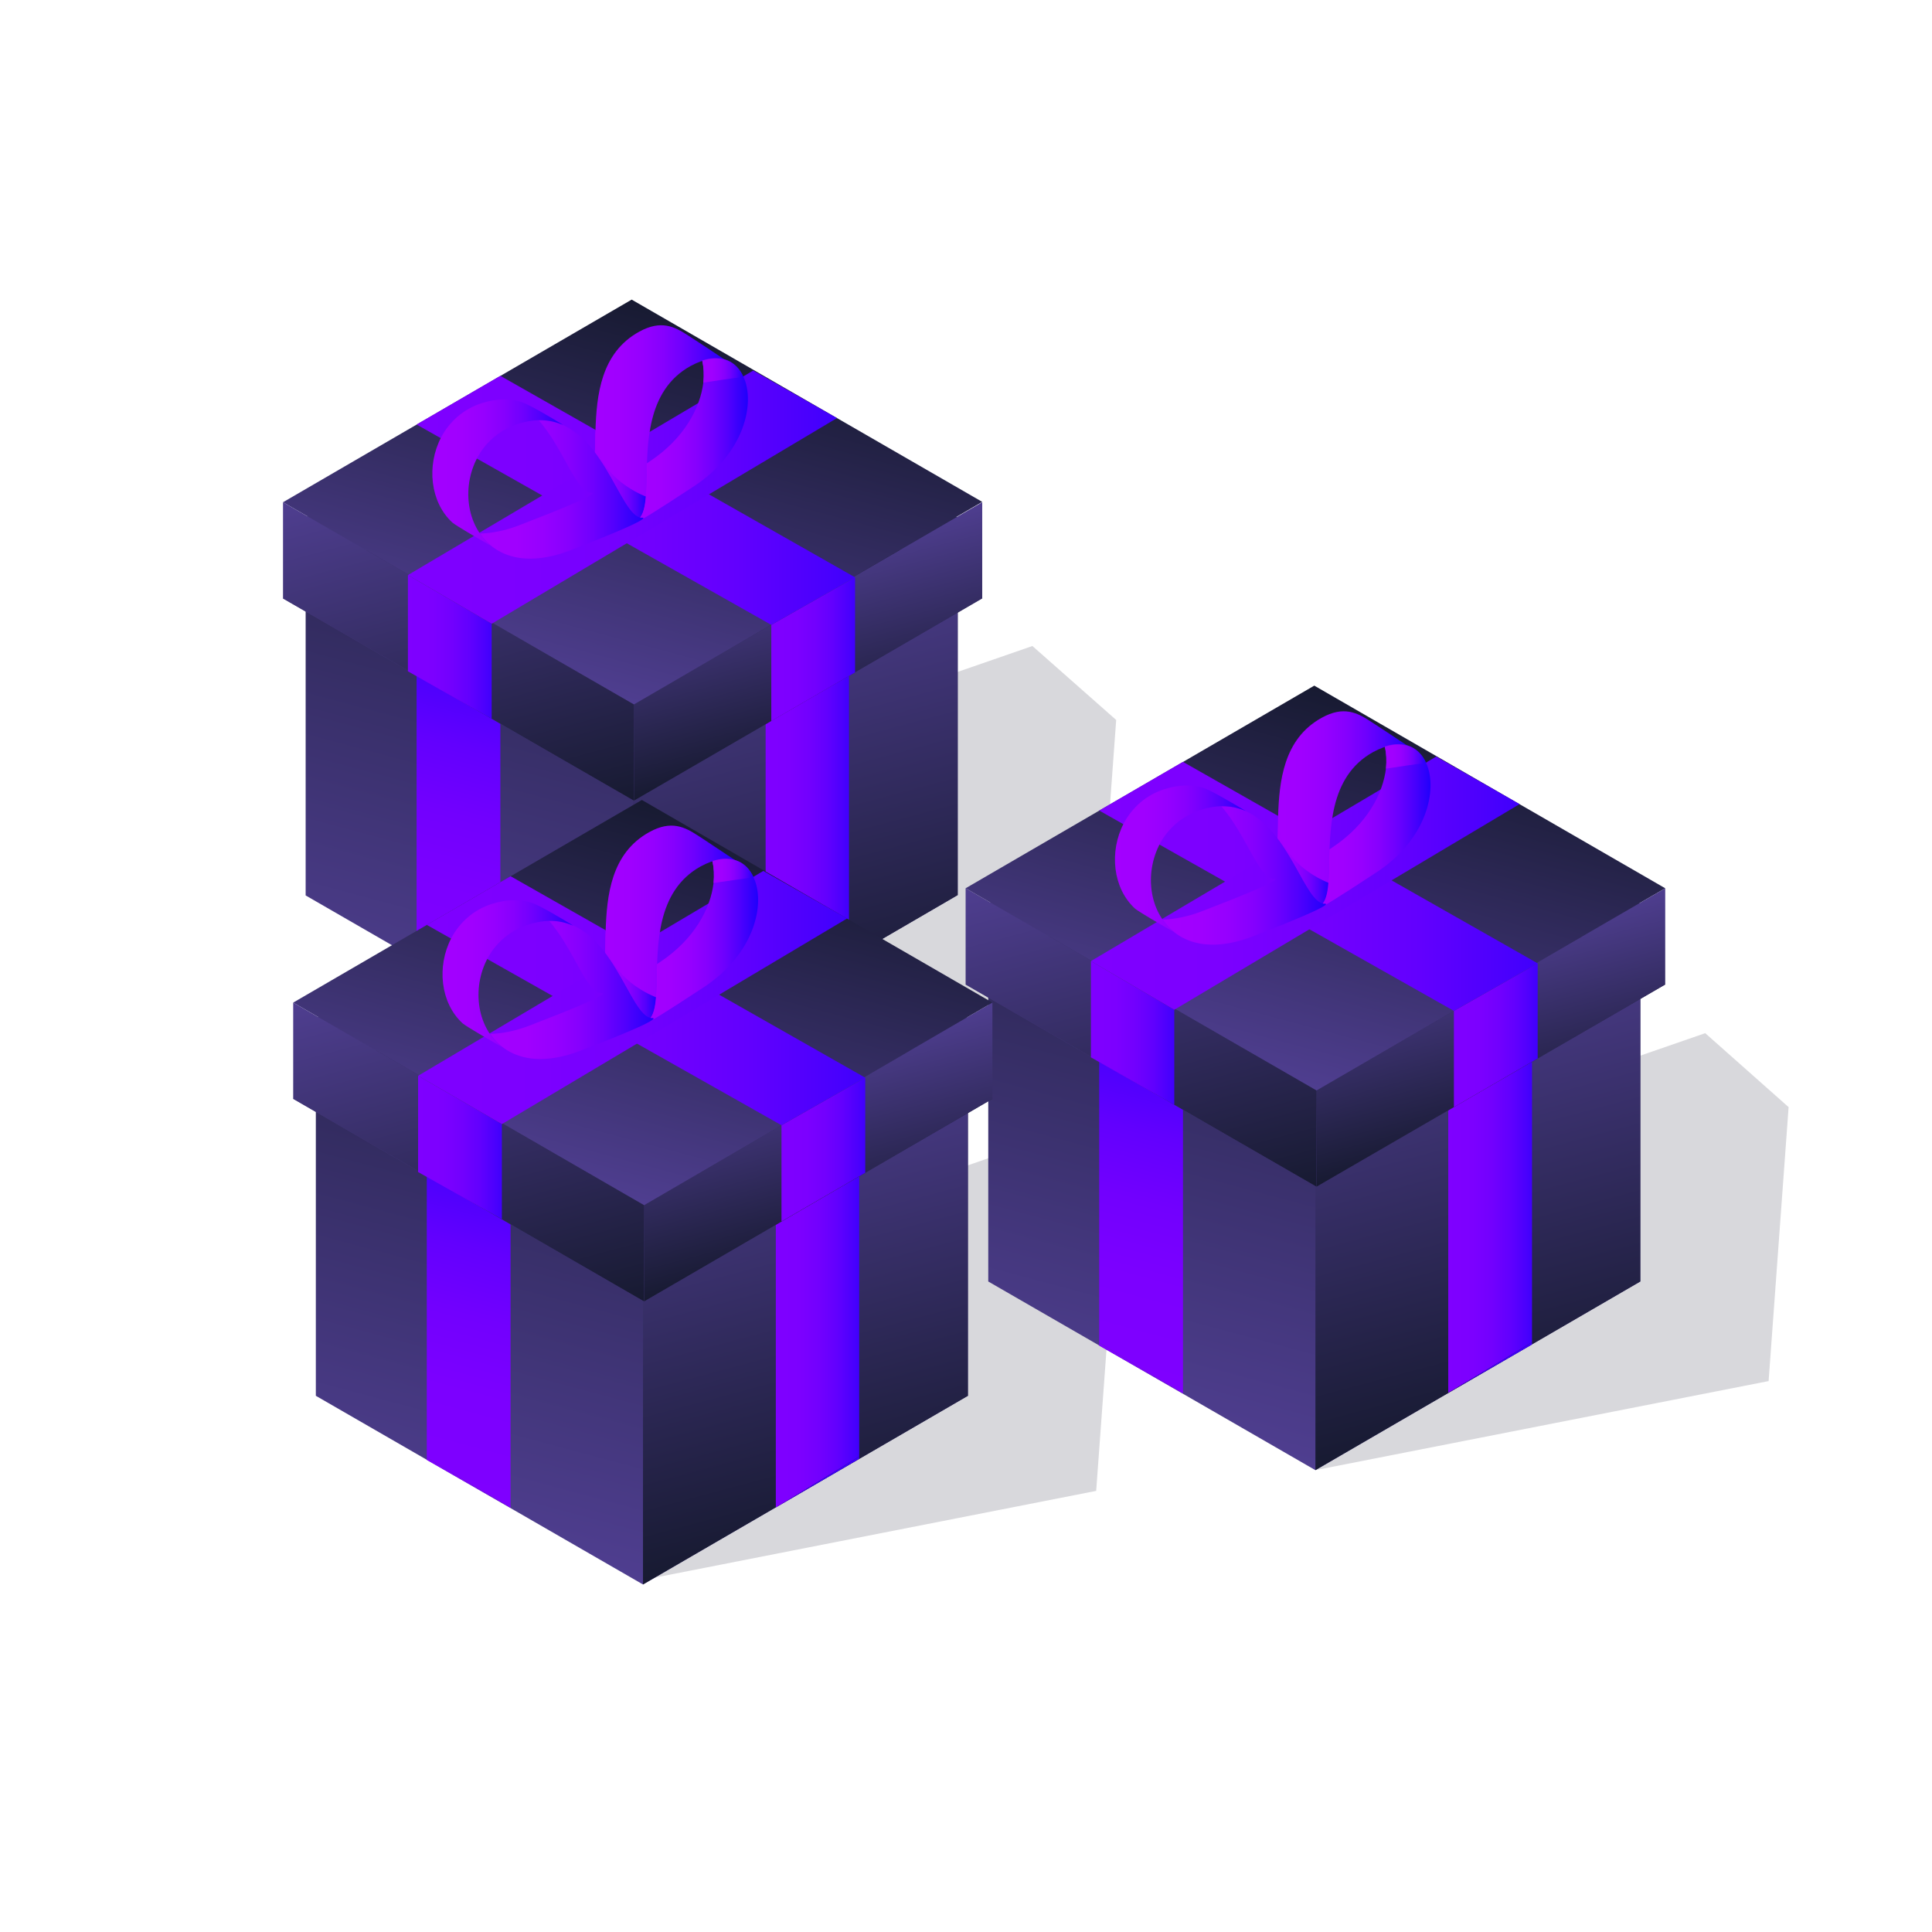 <svg version="1.1" id="Capa_1" xmlns="http://www.w3.org/2000/svg" x="0" y="0" viewBox="6 -6 512 512" style="enable-background:new 6 -6 512 512" xml:space="preserve"><style>.st0{opacity:.17;fill:#1d1b30}.st6{fill:#3f00fc}.st7{fill:#7f00ff}</style><switch><g><path class="st0" d="M354.6 383.6 474.7 360l5.3-72.6-22.1-19.6-190 65.8z"/><path class="st0" d="m176.4 412.7 120.1-23.6 5.3-72.6-22.2-19.6-189.9 65.8zM176.4 281l120.1-23.6 5.3-72.6-22.2-19.6L89.7 231z"/><linearGradient id="XMLID_5_" gradientUnits="userSpaceOnUse" x1="148.373" y1="-16158.489" x2="198.359" y2="-15971.938" gradientTransform="matrix(1 0 0 -1 0 -15884)"><stop offset="0" style="stop-color:#4f3e90"/><stop offset="1" style="stop-color:#171a31"/></linearGradient><path id="XMLID_17_" style="fill:url(#XMLID_5_)" d="M87 231.3V131.2l86.1-50 86.7 50v100l-86.1 50.1z"/><linearGradient id="XMLID_7_" gradientUnits="userSpaceOnUse" x1="160.88" y1="-16061.79" x2="185.853" y2="-15968.587" gradientTransform="matrix(1 0 0 -1 0 -15884)"><stop offset="0" style="stop-color:#4f3e90"/><stop offset="1" style="stop-color:#171a31"/></linearGradient><path id="XMLID_16_" style="fill:url(#XMLID_7_)" d="m173.1 81.2 86.7 50-86.1 50-86.7-50z"/><linearGradient id="XMLID_9_" gradientUnits="userSpaceOnUse" x1="200.832" y1="-16030.974" x2="232.585" y2="-16149.477" gradientTransform="matrix(1 0 0 -1 0 -15884)"><stop offset="0" style="stop-color:#4f3e90"/><stop offset="1" style="stop-color:#171a31"/></linearGradient><path id="XMLID_15_" style="fill:url(#XMLID_9_)" d="M173.7 281.3V181.2l86.1-50v100z"/><linearGradient id="SVGID_1_" gradientUnits="userSpaceOnUse" x1="208.859" y1="212.442" x2="231.019" y2="212.442"><stop offset="0" style="stop-color:#7f00ff"/><stop offset=".298" style="stop-color:#7c00ff"/><stop offset=".526" style="stop-color:#7200fe"/><stop offset=".731" style="stop-color:#6200fe"/><stop offset=".921" style="stop-color:#4b00fd"/><stop offset="1" style="stop-color:#3f00fc"/></linearGradient><path style="fill:url(#SVGID_1_)" d="m231 164.1-22.1 13.4v83.3l22.1-13.4z"/><linearGradient id="SVGID_2_" gradientUnits="userSpaceOnUse" x1="116.129" y1="358.981" x2="138.829" y2="443.699" gradientTransform="matrix(1 0 0 -1 0 613.956)"><stop offset="0" style="stop-color:#7f00ff"/><stop offset=".298" style="stop-color:#7c00ff"/><stop offset=".526" style="stop-color:#7200fe"/><stop offset=".731" style="stop-color:#6200fe"/><stop offset=".921" style="stop-color:#4b00fd"/><stop offset="1" style="stop-color:#3f00fc"/></linearGradient><path style="fill:url(#SVGID_2_)" d="m138.6 261-22.2-13.5v-83.3l22.2 13.5z"/><path class="st6" d="m231 247.9-22.1 12.9 22.1-13.4z"/><path class="st7" d="M116.4 248.2v-.7l22.2 13.5z"/><linearGradient id="XMLID_10_" gradientUnits="userSpaceOnUse" x1="160.268" y1="-16086.537" x2="187.06" y2="-15986.545" gradientTransform="matrix(1 0 0 -1 0 -15884)"><stop offset="0" style="stop-color:#4f3e90"/><stop offset="1" style="stop-color:#171a31"/></linearGradient><path id="XMLID_14_" style="fill:url(#XMLID_10_)" d="m173.4 98.9 92.9 53.6-92.3 53.7-93-53.6z"/><linearGradient id="XMLID_18_" gradientUnits="userSpaceOnUse" x1="160.268" y1="-16061.036" x2="187.06" y2="-15961.044" gradientTransform="matrix(1 0 0 -1 0 -15884)"><stop offset="0" style="stop-color:#4f3e90"/><stop offset="1" style="stop-color:#171a31"/></linearGradient><path id="XMLID_13_" style="fill:url(#XMLID_18_)" d="m173.4 73.4 92.9 53.6-92.3 53.7-93-53.6z"/><linearGradient id="SVGID_3_" gradientUnits="userSpaceOnUse" x1="213.36" y1="141.248" x2="226.966" y2="192.028"><stop offset="0" style="stop-color:#4f3e90"/><stop offset="1" style="stop-color:#171a31"/></linearGradient><path style="fill:url(#SVGID_3_)" d="M174 180.7v25.5l92.3-53.6v-25.5z"/><linearGradient id="SVGID_4_" gradientUnits="userSpaceOnUse" x1="114.47" y1="118.09" x2="140.487" y2="215.186"><stop offset="0" style="stop-color:#4f3e90"/><stop offset="1" style="stop-color:#171a31"/></linearGradient><path style="fill:url(#SVGID_4_)" d="M81 127.1v25.5l93 53.6v-25.5z"/><linearGradient id="SVGID_5_" gradientUnits="userSpaceOnUse" x1="210.404" y1="166.035" x2="232.564" y2="166.035"><stop offset="0" style="stop-color:#7f00ff"/><stop offset=".298" style="stop-color:#7c00ff"/><stop offset=".526" style="stop-color:#7200fe"/><stop offset=".731" style="stop-color:#6200fe"/><stop offset=".921" style="stop-color:#4b00fd"/><stop offset="1" style="stop-color:#3f00fc"/></linearGradient><path style="fill:url(#SVGID_5_)" d="M210.4 185.1v-25.5l22.2-12.6v25.2z"/><linearGradient id="SVGID_6_" gradientUnits="userSpaceOnUse" x1="114.129" y1="165.445" x2="136.289" y2="165.445"><stop offset="0" style="stop-color:#7f00ff"/><stop offset=".298" style="stop-color:#7c00ff"/><stop offset=".526" style="stop-color:#7200fe"/><stop offset=".731" style="stop-color:#6200fe"/><stop offset=".921" style="stop-color:#4b00fd"/><stop offset="1" style="stop-color:#3f00fc"/></linearGradient><path style="fill:url(#SVGID_6_)" d="M114.1 146.4v25.5l22.2 12.6v-25.2z"/><linearGradient id="SVGID_7_" gradientUnits="userSpaceOnUse" x1="116.399" y1="126.585" x2="232.564" y2="126.585"><stop offset="0" style="stop-color:#7f00ff"/><stop offset=".298" style="stop-color:#7c00ff"/><stop offset=".526" style="stop-color:#7200fe"/><stop offset=".731" style="stop-color:#6200fe"/><stop offset=".921" style="stop-color:#4b00fd"/><stop offset="1" style="stop-color:#3f00fc"/></linearGradient><path style="fill:url(#SVGID_7_)" d="m210.4 159.6-94-53.1 22.2-12.9 94 53.4"/><linearGradient id="SVGID_8_" gradientUnits="userSpaceOnUse" x1="114.129" y1="125.735" x2="227.788" y2="125.735"><stop offset="0" style="stop-color:#7f00ff"/><stop offset=".298" style="stop-color:#7c00ff"/><stop offset=".526" style="stop-color:#7200fe"/><stop offset=".731" style="stop-color:#6200fe"/><stop offset=".921" style="stop-color:#4b00fd"/><stop offset="1" style="stop-color:#3f00fc"/></linearGradient><path style="fill:url(#SVGID_8_)" d="m114.1 146.4 91.5-54.2 22.2 12.6-91.5 54.5"/><linearGradient id="SVGID_9_" gradientUnits="userSpaceOnUse" x1="161.839" y1="106.107" x2="198.152" y2="106.107"><stop offset="0" style="stop-color:#a300ff"/><stop offset=".223" style="stop-color:#a000ff"/><stop offset=".394" style="stop-color:#9600ff"/><stop offset=".548" style="stop-color:#8600fe"/><stop offset=".691" style="stop-color:#6f00fe"/><stop offset=".828" style="stop-color:#5100fd"/><stop offset=".957" style="stop-color:#2d00fc"/><stop offset="1" style="stop-color:#1f00fc"/></linearGradient><path d="M198.2 89.4c-2.4-.8-5.5-.4-9.2 1.6-11.9 6.6-11.4 21.1-11.7 31.1-.1 4.4-.3 7.9-1.9 9.4 0 0-.4.3-.7.6l-12.9-9.7c2.1-2 1.8-7.7 2-14.2.3-9.4 1.4-20.7 11.6-26.3 5.8-3.2 9.4-1.3 12.8.9 2.2 1.4 7.8 5.1 10 6.6z" style="fill:url(#SVGID_9_)"/><linearGradient id="SVGID_10_" gradientUnits="userSpaceOnUse" x1="161.839" y1="120.742" x2="177.256" y2="120.742"><stop offset="0" style="stop-color:#a300ff"/><stop offset=".223" style="stop-color:#a000ff"/><stop offset=".394" style="stop-color:#9600ff"/><stop offset=".548" style="stop-color:#8600fe"/><stop offset=".691" style="stop-color:#6f00fe"/><stop offset=".828" style="stop-color:#5100fd"/><stop offset=".957" style="stop-color:#2d00fc"/><stop offset="1" style="stop-color:#1f00fc"/></linearGradient><path d="M175.4 131.4s-.3.5-1.1 1.1l-2.4.8-10.1-11c2.1-2 1.8-7.7 2-14.2 0 .3.1.6.1.9-.1 11.8 13.3 16.6 13.3 16.6s-.2 4.3-1.8 5.8z" style="fill:url(#SVGID_10_)"/><linearGradient id="SVGID_11_" gradientUnits="userSpaceOnUse" x1="174.318" y1="110.766" x2="204.189" y2="110.766"><stop offset="0" style="stop-color:#a300ff"/><stop offset=".223" style="stop-color:#a000ff"/><stop offset=".394" style="stop-color:#9600ff"/><stop offset=".548" style="stop-color:#8600fe"/><stop offset=".691" style="stop-color:#6f00fe"/><stop offset=".828" style="stop-color:#5100fd"/><stop offset=".957" style="stop-color:#2d00fc"/><stop offset="1" style="stop-color:#1f00fc"/></linearGradient><path d="M190 122.8c-21.7 14.3-14.6 8.6-14.6 8.6 2.1-2.1 1.8-7.9 2-14.6l.9-.6c9-6 13.3-14.1 14.1-20.9.2-2.1.1-4-.3-5.8 5.3-1.7 9.1.3 10.9 4.3 3.3 7.1.1 20.4-13 29z" style="fill:url(#SVGID_11_)"/><linearGradient id="SVGID_12_" gradientUnits="userSpaceOnUse" x1="192.067" y1="92.165" x2="202.979" y2="92.165"><stop offset="0" style="stop-color:#a300ff"/><stop offset=".223" style="stop-color:#a000ff"/><stop offset=".394" style="stop-color:#9600ff"/><stop offset=".548" style="stop-color:#8600fe"/><stop offset=".691" style="stop-color:#6f00fe"/><stop offset=".828" style="stop-color:#5100fd"/><stop offset=".957" style="stop-color:#2d00fc"/><stop offset="1" style="stop-color:#1f00fc"/></linearGradient><path d="M192.4 95.4c.2-2.1.1-4-.3-5.8 5.3-1.7 9.1.3 10.9 4.3-3.5.4-7.3 1-10.6 1.5z" style="fill:url(#SVGID_12_)"/><linearGradient id="SVGID_13_" gradientUnits="userSpaceOnUse" x1="133.165" y1="123.669" x2="176.492" y2="123.669"><stop offset="0" style="stop-color:#a300ff"/><stop offset=".223" style="stop-color:#a000ff"/><stop offset=".394" style="stop-color:#9600ff"/><stop offset=".548" style="stop-color:#8600fe"/><stop offset=".691" style="stop-color:#6f00fe"/><stop offset=".828" style="stop-color:#5100fd"/><stop offset=".957" style="stop-color:#2d00fc"/><stop offset="1" style="stop-color:#1f00fc"/></linearGradient><path d="M176.1 131.2c-6.1-.1-10.4-26.2-27.3-25.8 6.6 7.6 9.9 19.1 13.9 19.2 0 0 4.9-.6-19.1 8.6-3.9 1.5-7.3 2.1-10.4 2.2 4 5.9 11.9 9 23.8 4.5 24-9.3 19.1-8.7 19.1-8.7z" style="fill:url(#SVGID_13_)"/><linearGradient id="SVGID_14_" gradientUnits="userSpaceOnUse" x1="120.639" y1="119.309" x2="155.198" y2="119.309"><stop offset="0" style="stop-color:#a300ff"/><stop offset=".223" style="stop-color:#a000ff"/><stop offset=".394" style="stop-color:#9600ff"/><stop offset=".548" style="stop-color:#8600fe"/><stop offset=".691" style="stop-color:#6f00fe"/><stop offset=".828" style="stop-color:#5100fd"/><stop offset=".957" style="stop-color:#2d00fc"/><stop offset="1" style="stop-color:#1f00fc"/></linearGradient><path d="M155.2 106.6c-3.3-1.4-7.1-1.8-11.8-.3-4.7 1.5-8.2 4.5-10.4 8.1-4.8 8-3.6 19 3.4 24.4-3.4-1.9-9.4-5.4-10.5-6.3-5.9-5.4-6.9-15.1-3-22.6 2.2-4.1 5.8-7.5 10.9-9.1 3.9-1.2 7.3-1.2 10.2-.3 1.9.5 8 4.1 11.2 6.1z" style="fill:url(#SVGID_14_)"/><linearGradient id="XMLID_19_" gradientUnits="userSpaceOnUse" x1="329.314" y1="-16260.813" x2="379.3" y2="-16074.262" gradientTransform="matrix(1 0 0 -1 0 -15884)"><stop offset="0" style="stop-color:#4f3e90"/><stop offset="1" style="stop-color:#171a31"/></linearGradient><path id="XMLID_20_" style="fill:url(#XMLID_19_)" d="M267.9 333.6V233.5l86.1-50 86.7 50v100.1l-86.1 50z"/><linearGradient id="XMLID_21_" gradientUnits="userSpaceOnUse" x1="341.82" y1="-16164.113" x2="366.794" y2="-16070.91" gradientTransform="matrix(1 0 0 -1 0 -15884)"><stop offset="0" style="stop-color:#4f3e90"/><stop offset="1" style="stop-color:#171a31"/></linearGradient><path id="XMLID_49_" style="fill:url(#XMLID_21_)" d="m354 183.5 86.7 50-86.1 50-86.7-50z"/><linearGradient id="XMLID_22_" gradientUnits="userSpaceOnUse" x1="381.772" y1="-16133.297" x2="413.525" y2="-16251.801" gradientTransform="matrix(1 0 0 -1 0 -15884)"><stop offset="0" style="stop-color:#4f3e90"/><stop offset="1" style="stop-color:#171a31"/></linearGradient><path id="XMLID_50_" style="fill:url(#XMLID_22_)" d="M354.6 383.6V283.5l86.1-50v100.1z"/><linearGradient id="SVGID_15_" gradientUnits="userSpaceOnUse" x1="389.799" y1="314.766" x2="411.959" y2="314.766"><stop offset="0" style="stop-color:#7f00ff"/><stop offset=".298" style="stop-color:#7c00ff"/><stop offset=".526" style="stop-color:#7200fe"/><stop offset=".731" style="stop-color:#6200fe"/><stop offset=".921" style="stop-color:#4b00fd"/><stop offset="1" style="stop-color:#3f00fc"/></linearGradient><path style="fill:url(#SVGID_15_)" d="m412 266.4-22.2 13.5v83.2l22.2-13.4z"/><linearGradient id="SVGID_16_" gradientUnits="userSpaceOnUse" x1="297.069" y1="256.657" x2="319.769" y2="341.375" gradientTransform="matrix(1 0 0 -1 0 613.956)"><stop offset="0" style="stop-color:#7f00ff"/><stop offset=".298" style="stop-color:#7c00ff"/><stop offset=".526" style="stop-color:#7200fe"/><stop offset=".731" style="stop-color:#6200fe"/><stop offset=".921" style="stop-color:#4b00fd"/><stop offset="1" style="stop-color:#3f00fc"/></linearGradient><path style="fill:url(#SVGID_16_)" d="m319.5 363.3-22.2-13.5v-83.2l22.2 13.4z"/><path class="st6" d="m412 350.3-22.2 12.8 22.2-13.4z"/><path class="st7" d="M297.3 350.6v-.8l22.2 13.5z"/><linearGradient id="XMLID_23_" gradientUnits="userSpaceOnUse" x1="341.208" y1="-16188.86" x2="368.001" y2="-16088.868" gradientTransform="matrix(1 0 0 -1 0 -15884)"><stop offset="0" style="stop-color:#4f3e90"/><stop offset="1" style="stop-color:#171a31"/></linearGradient><path id="XMLID_3_" style="fill:url(#XMLID_23_)" d="m354.3 201.2 93 53.7-92.4 53.6-93-53.6z"/><linearGradient id="XMLID_24_" gradientUnits="userSpaceOnUse" x1="341.208" y1="-16163.36" x2="368.001" y2="-16063.368" gradientTransform="matrix(1 0 0 -1 0 -15884)"><stop offset="0" style="stop-color:#4f3e90"/><stop offset="1" style="stop-color:#171a31"/></linearGradient><path id="XMLID_1_" style="fill:url(#XMLID_24_)" d="m354.3 175.7 93 53.7-92.4 53.6-93-53.6z"/><linearGradient id="SVGID_17_" gradientUnits="userSpaceOnUse" x1="394.301" y1="243.572" x2="407.907" y2="294.351"><stop offset="0" style="stop-color:#4f3e90"/><stop offset="1" style="stop-color:#171a31"/></linearGradient><path style="fill:url(#SVGID_17_)" d="M354.9 283v25.5l92.4-53.6v-25.5z"/><linearGradient id="SVGID_18_" gradientUnits="userSpaceOnUse" x1="295.411" y1="220.414" x2="321.428" y2="317.51"><stop offset="0" style="stop-color:#4f3e90"/><stop offset="1" style="stop-color:#171a31"/></linearGradient><path style="fill:url(#SVGID_18_)" d="M261.9 229.4v25.5l93 53.6V283z"/><linearGradient id="SVGID_19_" gradientUnits="userSpaceOnUse" x1="391.345" y1="268.359" x2="413.505" y2="268.359"><stop offset="0" style="stop-color:#7f00ff"/><stop offset=".298" style="stop-color:#7c00ff"/><stop offset=".526" style="stop-color:#7200fe"/><stop offset=".731" style="stop-color:#6200fe"/><stop offset=".921" style="stop-color:#4b00fd"/><stop offset="1" style="stop-color:#3f00fc"/></linearGradient><path style="fill:url(#SVGID_19_)" d="M391.3 287.4v-25.5l22.2-12.6v25.2z"/><linearGradient id="SVGID_20_" gradientUnits="userSpaceOnUse" x1="295.069" y1="267.769" x2="317.229" y2="267.769"><stop offset="0" style="stop-color:#7f00ff"/><stop offset=".298" style="stop-color:#7c00ff"/><stop offset=".526" style="stop-color:#7200fe"/><stop offset=".731" style="stop-color:#6200fe"/><stop offset=".921" style="stop-color:#4b00fd"/><stop offset="1" style="stop-color:#3f00fc"/></linearGradient><path style="fill:url(#SVGID_20_)" d="M295.1 248.7v25.5l22.1 12.6v-25.2z"/><linearGradient id="SVGID_21_" gradientUnits="userSpaceOnUse" x1="297.339" y1="228.909" x2="413.505" y2="228.909"><stop offset="0" style="stop-color:#7f00ff"/><stop offset=".298" style="stop-color:#7c00ff"/><stop offset=".526" style="stop-color:#7200fe"/><stop offset=".731" style="stop-color:#6200fe"/><stop offset=".921" style="stop-color:#4b00fd"/><stop offset="1" style="stop-color:#3f00fc"/></linearGradient><path style="fill:url(#SVGID_21_)" d="m391.3 261.9-94-53.1 22.2-12.9 94 53.4"/><linearGradient id="SVGID_22_" gradientUnits="userSpaceOnUse" x1="295.069" y1="228.059" x2="408.729" y2="228.059"><stop offset="0" style="stop-color:#7f00ff"/><stop offset=".298" style="stop-color:#7c00ff"/><stop offset=".526" style="stop-color:#7200fe"/><stop offset=".731" style="stop-color:#6200fe"/><stop offset=".921" style="stop-color:#4b00fd"/><stop offset="1" style="stop-color:#3f00fc"/></linearGradient><path style="fill:url(#SVGID_22_)" d="m295.1 248.7 91.5-54.2 22.1 12.6-91.5 54.5"/><linearGradient id="SVGID_23_" gradientUnits="userSpaceOnUse" x1="342.779" y1="208.43" x2="379.093" y2="208.43"><stop offset="0" style="stop-color:#a300ff"/><stop offset=".223" style="stop-color:#a000ff"/><stop offset=".394" style="stop-color:#9600ff"/><stop offset=".548" style="stop-color:#8600fe"/><stop offset=".691" style="stop-color:#6f00fe"/><stop offset=".828" style="stop-color:#5100fd"/><stop offset=".957" style="stop-color:#2d00fc"/><stop offset="1" style="stop-color:#1f00fc"/></linearGradient><path d="M379.1 191.7c-2.4-.8-5.5-.4-9.2 1.6-11.9 6.6-11.4 21.1-11.7 31.1-.1 4.4-.3 7.9-1.9 9.4 0 0-.4.3-.7.6l-12.9-9.7c2.1-2 1.8-7.7 2-14.2.3-9.4 1.4-20.7 11.6-26.3 5.8-3.2 9.4-1.3 12.8.9 2.2 1.4 7.9 5.2 10 6.6z" style="fill:url(#SVGID_23_)"/><linearGradient id="SVGID_24_" gradientUnits="userSpaceOnUse" x1="342.779" y1="223.066" x2="358.196" y2="223.066"><stop offset="0" style="stop-color:#a300ff"/><stop offset=".223" style="stop-color:#a000ff"/><stop offset=".394" style="stop-color:#9600ff"/><stop offset=".548" style="stop-color:#8600fe"/><stop offset=".691" style="stop-color:#6f00fe"/><stop offset=".828" style="stop-color:#5100fd"/><stop offset=".957" style="stop-color:#2d00fc"/><stop offset="1" style="stop-color:#1f00fc"/></linearGradient><path d="M356.4 233.8s-.3.5-1.1 1.1l-2.4.8-10.1-11c2.1-2 1.8-7.7 2-14.2 0 .3.1.6.1.9-.1 11.8 13.3 16.6 13.3 16.6s-.3 4.3-1.8 5.8z" style="fill:url(#SVGID_24_)"/><linearGradient id="SVGID_25_" gradientUnits="userSpaceOnUse" x1="355.258" y1="213.09" x2="385.129" y2="213.09"><stop offset="0" style="stop-color:#a300ff"/><stop offset=".223" style="stop-color:#a000ff"/><stop offset=".394" style="stop-color:#9600ff"/><stop offset=".548" style="stop-color:#8600fe"/><stop offset=".691" style="stop-color:#6f00fe"/><stop offset=".828" style="stop-color:#5100fd"/><stop offset=".957" style="stop-color:#2d00fc"/><stop offset="1" style="stop-color:#1f00fc"/></linearGradient><path d="M370.9 225.1c-21.7 14.3-14.6 8.6-14.6 8.6 2.1-2.1 1.8-7.9 2-14.6l.9-.6c9-6 13.3-14.1 14.1-20.9.2-2.1.1-4-.3-5.8 5.3-1.7 9.1.3 10.9 4.3 3.3 7.1.1 20.4-13 29z" style="fill:url(#SVGID_25_)"/><linearGradient id="SVGID_26_" gradientUnits="userSpaceOnUse" x1="373.008" y1="194.489" x2="383.92" y2="194.489"><stop offset="0" style="stop-color:#a300ff"/><stop offset=".223" style="stop-color:#a000ff"/><stop offset=".394" style="stop-color:#9600ff"/><stop offset=".548" style="stop-color:#8600fe"/><stop offset=".691" style="stop-color:#6f00fe"/><stop offset=".828" style="stop-color:#5100fd"/><stop offset=".957" style="stop-color:#2d00fc"/><stop offset="1" style="stop-color:#1f00fc"/></linearGradient><path d="M373.3 197.7c.2-2.1.1-4-.3-5.8 5.3-1.7 9.1.3 10.9 4.3-3.4.4-7.3 1-10.6 1.5z" style="fill:url(#SVGID_26_)"/><linearGradient id="SVGID_27_" gradientUnits="userSpaceOnUse" x1="314.105" y1="225.993" x2="357.432" y2="225.993"><stop offset="0" style="stop-color:#a300ff"/><stop offset=".223" style="stop-color:#a000ff"/><stop offset=".394" style="stop-color:#9600ff"/><stop offset=".548" style="stop-color:#8600fe"/><stop offset=".691" style="stop-color:#6f00fe"/><stop offset=".828" style="stop-color:#5100fd"/><stop offset=".957" style="stop-color:#2d00fc"/><stop offset="1" style="stop-color:#1f00fc"/></linearGradient><path d="M357 233.5c-6.1-.1-10.4-26.2-27.3-25.8 6.6 7.6 9.9 19.1 13.9 19.2 0 0 4.9-.6-19.1 8.6-3.9 1.5-7.3 2.1-10.4 2.2 4 5.9 11.9 9 23.8 4.5 24-9.3 19.1-8.7 19.1-8.7z" style="fill:url(#SVGID_27_)"/><linearGradient id="SVGID_28_" gradientUnits="userSpaceOnUse" x1="301.579" y1="221.633" x2="336.139" y2="221.633"><stop offset="0" style="stop-color:#a300ff"/><stop offset=".223" style="stop-color:#a000ff"/><stop offset=".394" style="stop-color:#9600ff"/><stop offset=".548" style="stop-color:#8600fe"/><stop offset=".691" style="stop-color:#6f00fe"/><stop offset=".828" style="stop-color:#5100fd"/><stop offset=".957" style="stop-color:#2d00fc"/><stop offset="1" style="stop-color:#1f00fc"/></linearGradient><path d="M336.1 208.9c-3.3-1.4-7.1-1.8-11.8-.3-4.7 1.5-8.2 4.5-10.4 8.1-4.8 8-3.6 19 3.4 24.4-3.4-1.9-9.4-5.4-10.5-6.3-5.9-5.4-6.9-15.1-3-22.6 2.2-4.1 5.8-7.5 10.9-9.1 3.9-1.2 7.3-1.2 10.2-.3 2 .6 8 4.2 11.2 6.1z" style="fill:url(#SVGID_28_)"/><linearGradient id="XMLID_25_" gradientUnits="userSpaceOnUse" x1="151.076" y1="-16291.133" x2="201.062" y2="-16104.581" gradientTransform="matrix(1 0 0 -1 0 -15884)"><stop offset="0" style="stop-color:#4f3e90"/><stop offset="1" style="stop-color:#171a31"/></linearGradient><path id="XMLID_12_" style="fill:url(#XMLID_25_)" d="M89.7 363.9v-100l86.1-50.1 86.7 50v100.1l-86.1 50z"/><linearGradient id="XMLID_26_" gradientUnits="userSpaceOnUse" x1="163.582" y1="-16194.434" x2="188.556" y2="-16101.23" gradientTransform="matrix(1 0 0 -1 0 -15884)"><stop offset="0" style="stop-color:#4f3e90"/><stop offset="1" style="stop-color:#171a31"/></linearGradient><path id="XMLID_11_" style="fill:url(#XMLID_26_)" d="m175.8 213.8 86.7 50-86.1 50.1-86.7-50z"/><linearGradient id="XMLID_27_" gradientUnits="userSpaceOnUse" x1="203.535" y1="-16163.617" x2="235.287" y2="-16282.12" gradientTransform="matrix(1 0 0 -1 0 -15884)"><stop offset="0" style="stop-color:#4f3e90"/><stop offset="1" style="stop-color:#171a31"/></linearGradient><path id="XMLID_8_" style="fill:url(#XMLID_27_)" d="M176.4 413.9v-100l86.1-50.1v100.1z"/><linearGradient id="SVGID_29_" gradientUnits="userSpaceOnUse" x1="211.561" y1="345.086" x2="233.721" y2="345.086"><stop offset="0" style="stop-color:#7f00ff"/><stop offset=".298" style="stop-color:#7c00ff"/><stop offset=".526" style="stop-color:#7200fe"/><stop offset=".731" style="stop-color:#6200fe"/><stop offset=".921" style="stop-color:#4b00fd"/><stop offset="1" style="stop-color:#3f00fc"/></linearGradient><path style="fill:url(#SVGID_29_)" d="m233.7 296.7-22.1 13.5v83.3l22.1-13.5z"/><linearGradient id="SVGID_30_" gradientUnits="userSpaceOnUse" x1="118.831" y1="226.337" x2="141.531" y2="311.056" gradientTransform="matrix(1 0 0 -1 0 613.956)"><stop offset="0" style="stop-color:#7f00ff"/><stop offset=".298" style="stop-color:#7c00ff"/><stop offset=".526" style="stop-color:#7200fe"/><stop offset=".731" style="stop-color:#6200fe"/><stop offset=".921" style="stop-color:#4b00fd"/><stop offset="1" style="stop-color:#3f00fc"/></linearGradient><path style="fill:url(#SVGID_30_)" d="m141.3 393.6-22.2-13.4v-83.3l22.2 13.5z"/><path class="st6" d="m233.7 380.6-22.1 12.9 22.1-13.5z"/><path class="st7" d="M119.1 380.9v-.7l22.2 13.4z"/><linearGradient id="XMLID_28_" gradientUnits="userSpaceOnUse" x1="162.97" y1="-16219.181" x2="189.763" y2="-16119.189" gradientTransform="matrix(1 0 0 -1 0 -15884)"><stop offset="0" style="stop-color:#4f3e90"/><stop offset="1" style="stop-color:#171a31"/></linearGradient><path id="XMLID_6_" style="fill:url(#XMLID_28_)" d="m176.1 231.5 92.9 53.7-92.3 53.7-93-53.7z"/><linearGradient id="XMLID_29_" gradientUnits="userSpaceOnUse" x1="162.97" y1="-16193.68" x2="189.763" y2="-16093.688" gradientTransform="matrix(1 0 0 -1 0 -15884)"><stop offset="0" style="stop-color:#4f3e90"/><stop offset="1" style="stop-color:#171a31"/></linearGradient><path id="XMLID_4_" style="fill:url(#XMLID_29_)" d="m176.1 206 92.9 53.7-92.3 53.7-93-53.7z"/><linearGradient id="SVGID_31_" gradientUnits="userSpaceOnUse" x1="216.063" y1="273.892" x2="229.669" y2="324.671"><stop offset="0" style="stop-color:#4f3e90"/><stop offset="1" style="stop-color:#171a31"/></linearGradient><path style="fill:url(#SVGID_31_)" d="M176.7 313.4v25.5l92.3-53.7v-25.5z"/><linearGradient id="SVGID_32_" gradientUnits="userSpaceOnUse" x1="117.173" y1="250.733" x2="143.19" y2="347.829"><stop offset="0" style="stop-color:#4f3e90"/><stop offset="1" style="stop-color:#171a31"/></linearGradient><path style="fill:url(#SVGID_32_)" d="M83.7 259.7v25.5l93 53.7v-25.5z"/><linearGradient id="SVGID_33_" gradientUnits="userSpaceOnUse" x1="213.107" y1="298.679" x2="235.267" y2="298.679"><stop offset="0" style="stop-color:#7f00ff"/><stop offset=".298" style="stop-color:#7c00ff"/><stop offset=".526" style="stop-color:#7200fe"/><stop offset=".731" style="stop-color:#6200fe"/><stop offset=".921" style="stop-color:#4b00fd"/><stop offset="1" style="stop-color:#3f00fc"/></linearGradient><path style="fill:url(#SVGID_33_)" d="M213.1 317.7v-25.5l22.2-12.6v25.2z"/><linearGradient id="SVGID_34_" gradientUnits="userSpaceOnUse" x1="116.832" y1="298.089" x2="138.992" y2="298.089"><stop offset="0" style="stop-color:#7f00ff"/><stop offset=".298" style="stop-color:#7c00ff"/><stop offset=".526" style="stop-color:#7200fe"/><stop offset=".731" style="stop-color:#6200fe"/><stop offset=".921" style="stop-color:#4b00fd"/><stop offset="1" style="stop-color:#3f00fc"/></linearGradient><path style="fill:url(#SVGID_34_)" d="M116.8 279.1v25.5l22.2 12.5v-25.2z"/><linearGradient id="SVGID_35_" gradientUnits="userSpaceOnUse" x1="119.101" y1="259.229" x2="235.267" y2="259.229"><stop offset="0" style="stop-color:#7f00ff"/><stop offset=".298" style="stop-color:#7c00ff"/><stop offset=".526" style="stop-color:#7200fe"/><stop offset=".731" style="stop-color:#6200fe"/><stop offset=".921" style="stop-color:#4b00fd"/><stop offset="1" style="stop-color:#3f00fc"/></linearGradient><path style="fill:url(#SVGID_35_)" d="m213.1 292.2-94-53.1 22.2-12.9 94 53.4"/><linearGradient id="SVGID_36_" gradientUnits="userSpaceOnUse" x1="116.832" y1="258.378" x2="230.491" y2="258.378"><stop offset="0" style="stop-color:#7f00ff"/><stop offset=".298" style="stop-color:#7c00ff"/><stop offset=".526" style="stop-color:#7200fe"/><stop offset=".731" style="stop-color:#6200fe"/><stop offset=".921" style="stop-color:#4b00fd"/><stop offset="1" style="stop-color:#3f00fc"/></linearGradient><path style="fill:url(#SVGID_36_)" d="m116.8 279.1 91.5-54.3 22.2 12.6-91.5 54.5"/><linearGradient id="SVGID_37_" gradientUnits="userSpaceOnUse" x1="164.541" y1="238.75" x2="200.855" y2="238.75"><stop offset="0" style="stop-color:#a300ff"/><stop offset=".223" style="stop-color:#a000ff"/><stop offset=".394" style="stop-color:#9600ff"/><stop offset=".548" style="stop-color:#8600fe"/><stop offset=".691" style="stop-color:#6f00fe"/><stop offset=".828" style="stop-color:#5100fd"/><stop offset=".957" style="stop-color:#2d00fc"/><stop offset="1" style="stop-color:#1f00fc"/></linearGradient><path d="M200.9 222c-2.4-.8-5.5-.4-9.2 1.6-11.9 6.6-11.4 21.1-11.7 31.1-.1 4.4-.3 7.9-1.9 9.4 0 0-.4.3-.7.6l-12.9-9.7c2.1-2 1.8-7.7 2-14.2.3-9.4 1.4-20.7 11.6-26.3 5.8-3.2 9.4-1.3 12.8.9 2.2 1.4 7.8 5.2 10 6.6z" style="fill:url(#SVGID_37_)"/><linearGradient id="SVGID_38_" gradientUnits="userSpaceOnUse" x1="164.541" y1="253.386" x2="179.958" y2="253.386"><stop offset="0" style="stop-color:#a300ff"/><stop offset=".223" style="stop-color:#a000ff"/><stop offset=".394" style="stop-color:#9600ff"/><stop offset=".548" style="stop-color:#8600fe"/><stop offset=".691" style="stop-color:#6f00fe"/><stop offset=".828" style="stop-color:#5100fd"/><stop offset=".957" style="stop-color:#2d00fc"/><stop offset="1" style="stop-color:#1f00fc"/></linearGradient><path d="M178.1 264.1s-.3.5-1.1 1.1l-2.4.8-10.1-11c2.1-2 1.8-7.7 2-14.2 0 .3.1.6.1.9-.1 11.8 13.3 16.6 13.3 16.6s-.2 4.3-1.8 5.8z" style="fill:url(#SVGID_38_)"/><linearGradient id="SVGID_39_" gradientUnits="userSpaceOnUse" x1="177.02" y1="243.41" x2="206.891" y2="243.41"><stop offset="0" style="stop-color:#a300ff"/><stop offset=".223" style="stop-color:#a000ff"/><stop offset=".394" style="stop-color:#9600ff"/><stop offset=".548" style="stop-color:#8600fe"/><stop offset=".691" style="stop-color:#6f00fe"/><stop offset=".828" style="stop-color:#5100fd"/><stop offset=".957" style="stop-color:#2d00fc"/><stop offset="1" style="stop-color:#1f00fc"/></linearGradient><path d="M192.7 255.5c-21.7 14.3-14.6 8.6-14.6 8.6 2.1-2.1 1.8-7.9 2-14.6l.9-.6c9-6 13.3-14.1 14.1-20.9.2-2.1.1-4-.3-5.8 5.3-1.7 9.1.3 10.9 4.3 3.3 7.1.1 20.3-13 29z" style="fill:url(#SVGID_39_)"/><linearGradient id="SVGID_40_" gradientUnits="userSpaceOnUse" x1="194.77" y1="224.809" x2="205.682" y2="224.809"><stop offset="0" style="stop-color:#a300ff"/><stop offset=".223" style="stop-color:#a000ff"/><stop offset=".394" style="stop-color:#9600ff"/><stop offset=".548" style="stop-color:#8600fe"/><stop offset=".691" style="stop-color:#6f00fe"/><stop offset=".828" style="stop-color:#5100fd"/><stop offset=".957" style="stop-color:#2d00fc"/><stop offset="1" style="stop-color:#1f00fc"/></linearGradient><path d="M195.1 228c.2-2.1.1-4-.3-5.8 5.3-1.7 9.1.3 10.9 4.3-3.5.5-7.3 1-10.6 1.5z" style="fill:url(#SVGID_40_)"/><linearGradient id="SVGID_41_" gradientUnits="userSpaceOnUse" x1="135.867" y1="256.313" x2="179.194" y2="256.313"><stop offset="0" style="stop-color:#a300ff"/><stop offset=".223" style="stop-color:#a000ff"/><stop offset=".394" style="stop-color:#9600ff"/><stop offset=".548" style="stop-color:#8600fe"/><stop offset=".691" style="stop-color:#6f00fe"/><stop offset=".828" style="stop-color:#5100fd"/><stop offset=".957" style="stop-color:#2d00fc"/><stop offset="1" style="stop-color:#1f00fc"/></linearGradient><path d="M178.8 263.8c-6.1-.1-10.4-26.2-27.3-25.8 6.6 7.6 9.9 19.1 13.9 19.2 0 0 4.9-.6-19.1 8.6-3.9 1.5-7.3 2.1-10.4 2.2 4 5.9 11.9 9 23.8 4.5 24-9.2 19.1-8.7 19.1-8.7z" style="fill:url(#SVGID_41_)"/><linearGradient id="SVGID_42_" gradientUnits="userSpaceOnUse" x1="123.341" y1="251.952" x2="157.901" y2="251.952"><stop offset="0" style="stop-color:#a300ff"/><stop offset=".223" style="stop-color:#a000ff"/><stop offset=".394" style="stop-color:#9600ff"/><stop offset=".548" style="stop-color:#8600fe"/><stop offset=".691" style="stop-color:#6f00fe"/><stop offset=".828" style="stop-color:#5100fd"/><stop offset=".957" style="stop-color:#2d00fc"/><stop offset="1" style="stop-color:#1f00fc"/></linearGradient><path d="M157.9 239.3c-3.3-1.4-7.1-1.8-11.8-.3-4.7 1.5-8.2 4.5-10.4 8.1-4.8 8-3.6 19 3.4 24.4-3.4-1.9-9.4-5.4-10.5-6.3-5.9-5.4-6.9-15.1-3-22.6 2.2-4.1 5.8-7.5 10.9-9.1 3.9-1.2 7.3-1.2 10.2-.3 1.9.5 8 4.1 11.2 6.1z" style="fill:url(#SVGID_42_)"/></g></switch></svg>